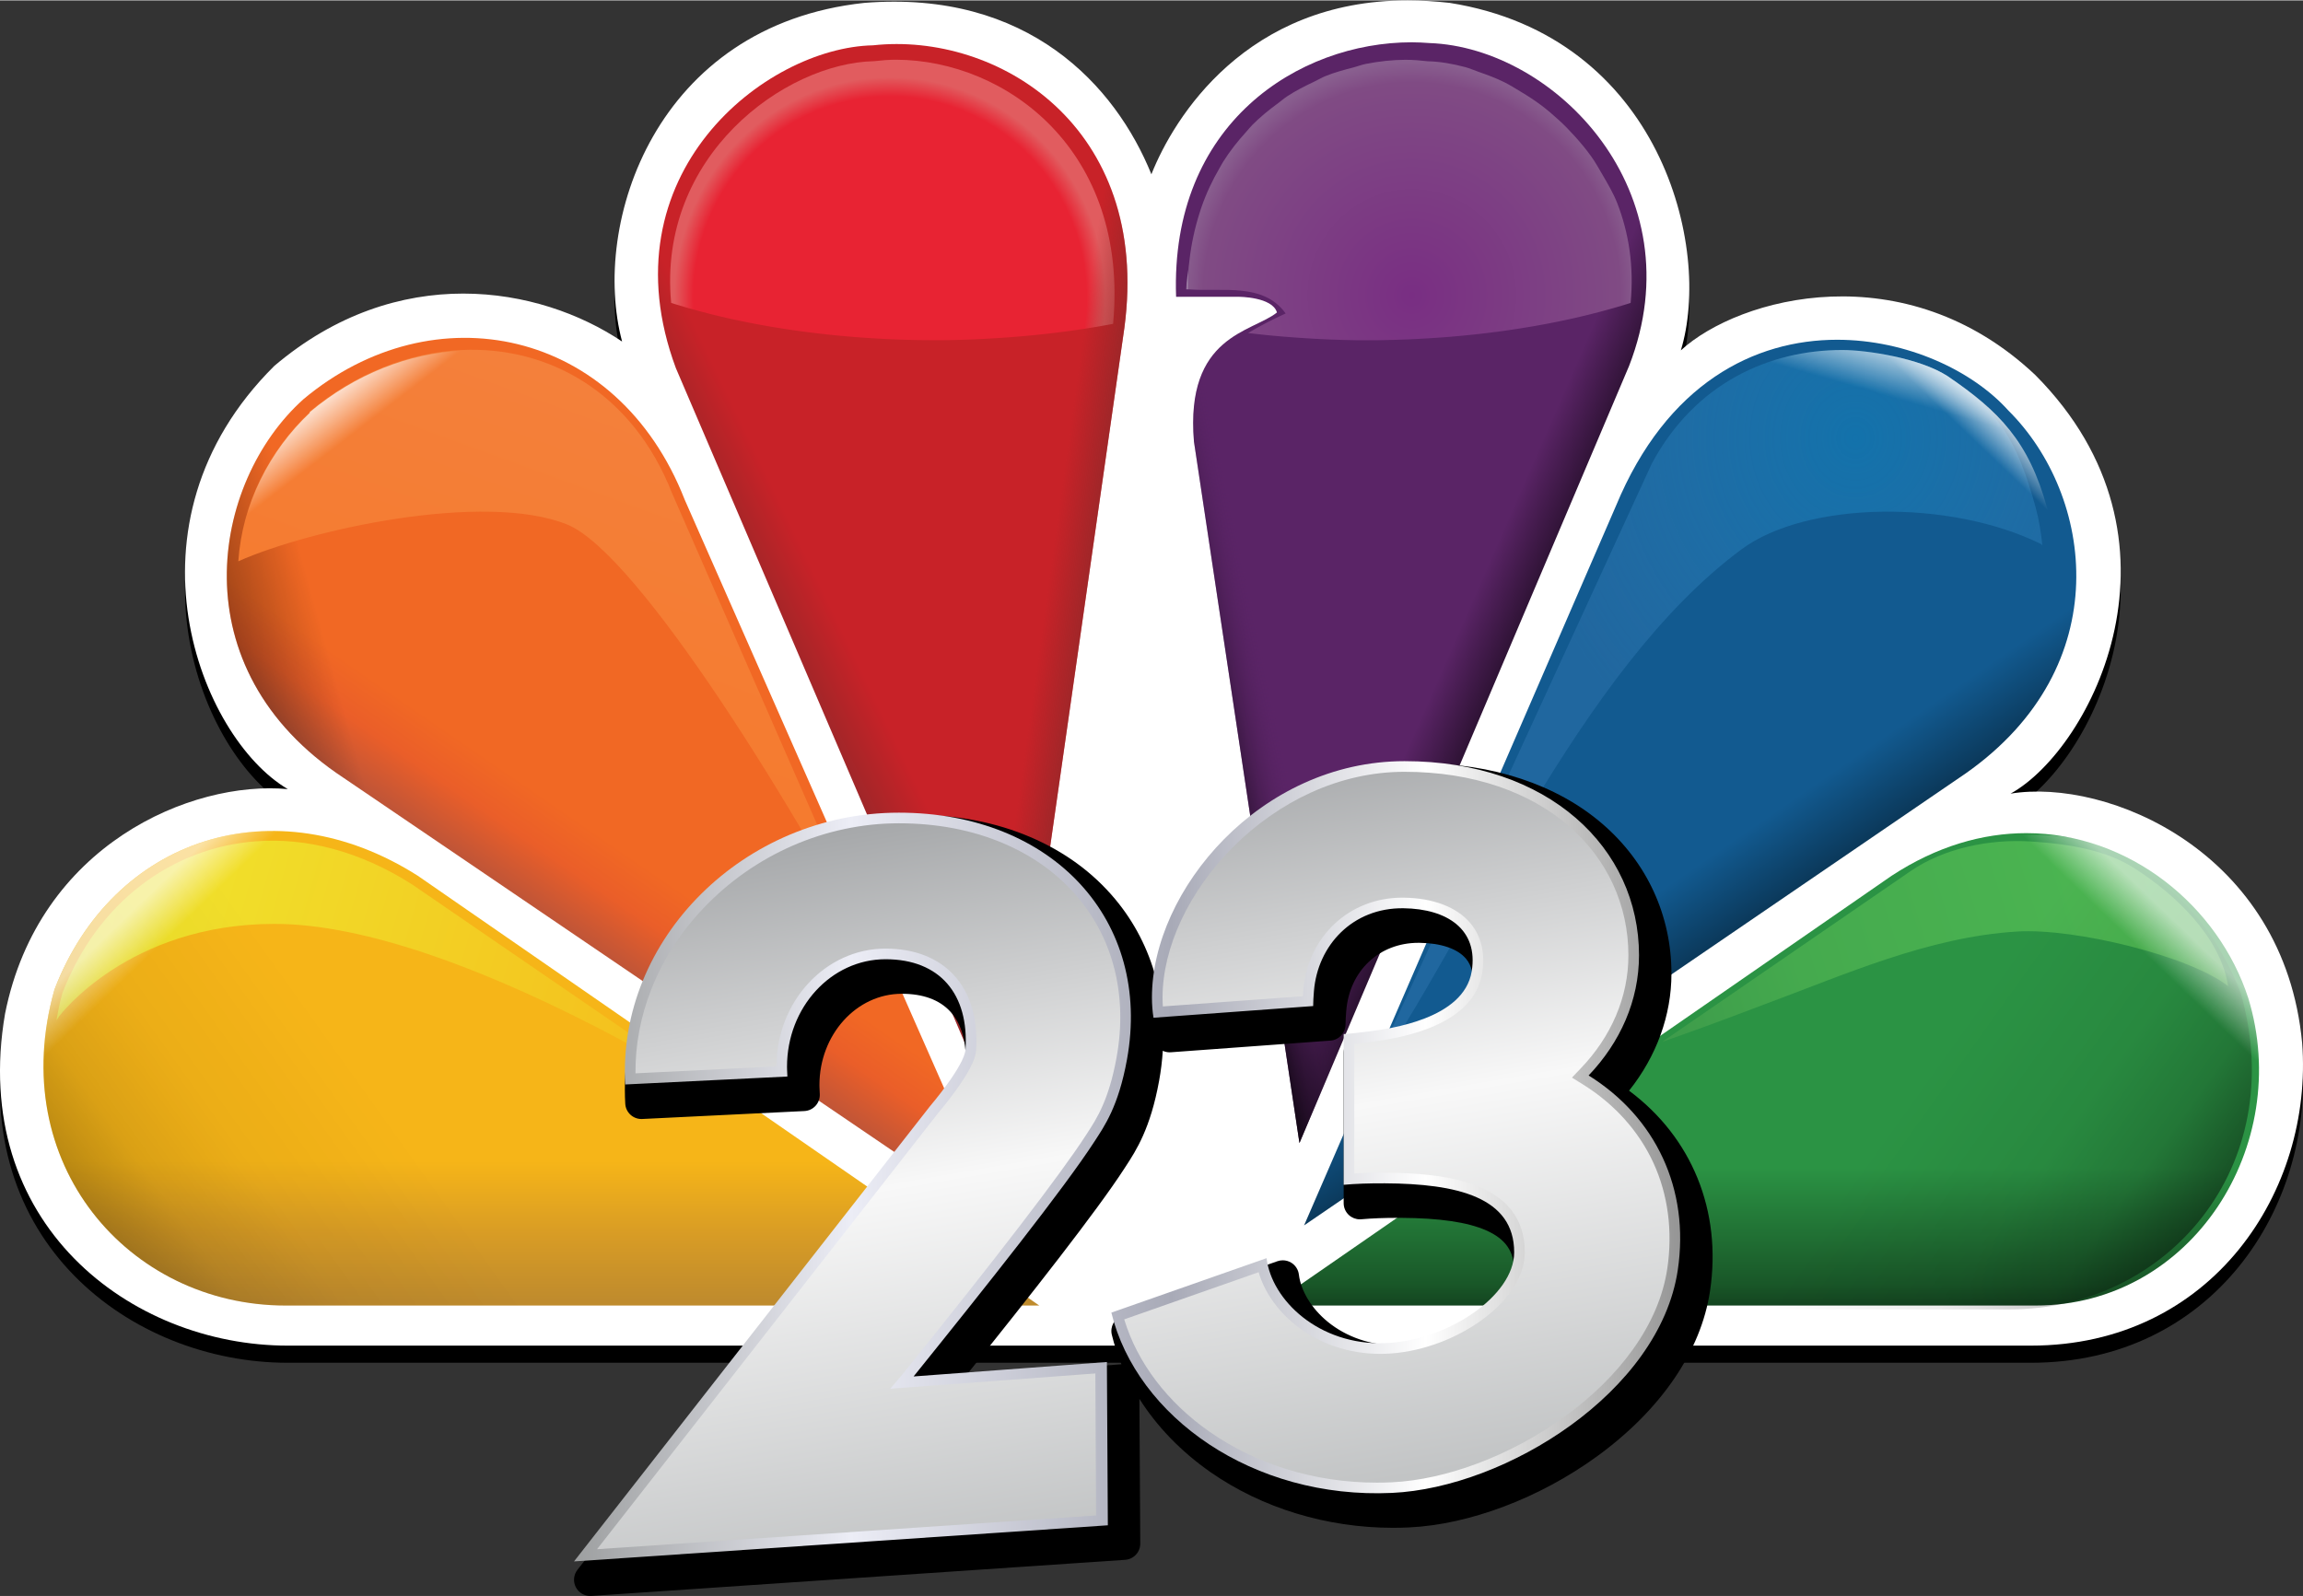<svg height="263.317" viewBox="0 0 2149.09 1489.35" width="379.77" xmlns="http://www.w3.org/2000/svg" xmlns:xlink="http://www.w3.org/1999/xlink"><rect x="0" y="0" width="2149.09" height="1489.35" fill="#333333" stroke="none"/><linearGradient id="a" gradientTransform="matrix(.82 0 0 -.82 268.3 3652.01)" gradientUnits="userSpaceOnUse" x1="383.66" x2="314.62" y1="3484.73" y2="3384.35"><stop offset="0" stop-color="#f16824"/><stop offset=".42" stop-color="#ea5e29"/><stop offset="1" stop-color="#b7533a"/></linearGradient><linearGradient id="b" gradientTransform="matrix(.82 0 0 -.82 268.3 3652.01)" gradientUnits="userSpaceOnUse" x1="632.36" x2="535.39" y1="3734.32" y2="3687.46"><stop offset="0" stop-color="#c82228"/><stop offset="1" stop-color="#862929"/></linearGradient><linearGradient id="c" gradientTransform="matrix(.82 0 0 -.82 268.3 3652.01)" gradientUnits="userSpaceOnUse" x1="1334.45" x2="1452.18" y1="3739.58" y2="3688.01"><stop offset="0" stop-color="#5a2466"/><stop offset="1"/></linearGradient><linearGradient id="d" gradientTransform="matrix(.82 0 0 -.82 268.3 3652.01)" gradientUnits="userSpaceOnUse" x1="1599.56" x2="1689.37" y1="3465.86" y2="3335.61"><stop offset="0" stop-color="#125a90"/><stop offset=".54" stop-color="#0b395b"/><stop offset="1"/></linearGradient><linearGradient id="e" gradientTransform="matrix(.82 0 0 -.82 268.3 3652.01)" gradientUnits="userSpaceOnUse" x1="1680.98" x2="1680.98" y1="3125.32" y2="2878.61"><stop offset="0" stop-color="#2b9344"/><stop offset=".54" stop-color="#195728"/><stop offset="1"/></linearGradient><linearGradient id="f" gradientTransform="matrix(.82 0 0 -.82 268.3 3652.01)" gradientUnits="userSpaceOnUse" x1="-174.71" x2="116.06" y1="3379.57" y2="3459.68"><stop offset="0"/><stop offset="1" stop-opacity="0"/></linearGradient><linearGradient id="g" gradientTransform="matrix(.82 0 0 -.82 268.3 3652.01)" gradientUnits="userSpaceOnUse" x1="288.91" x2="288.91" y1="3132.3" y2="2930.46"><stop offset="0" stop-color="#f6b518"/><stop offset=".41" stop-color="#d89c25"/><stop offset=".79" stop-color="#bf8b2d"/><stop offset="1" stop-color="#bf8b2d"/></linearGradient><linearGradient id="h" gradientTransform="matrix(2.39 0 0 -2.39 6.76 5409.81)" gradientUnits="userSpaceOnUse" x1="283.43" x2="202" y1="2149.96" y2="1926.92"><stop offset="0" stop-color="#f38240"/><stop offset="1" stop-color="#f6792a"/></linearGradient><linearGradient id="i" gradientTransform="matrix(2.39 0 0 -2.39 6.76 5409.81)" gradientUnits="userSpaceOnUse" x1="293.48" x2="34.19" y1="1835.8" y2="1909.78"><stop offset="0" stop-color="#f5b81a"/><stop offset="1" stop-color="#f0e62d"/></linearGradient><linearGradient id="j"><stop offset="0" stop-color="#fff"/><stop offset="1" stop-color="#fff" stop-opacity="0"/></linearGradient><linearGradient id="k" gradientTransform="matrix(2.39 0 0 -2.39 6.76 5409.81)" gradientUnits="userSpaceOnUse" x1="474.16" x2="453.05" xlink:href="#j" y1="2336.43" y2="2042.57"/><radialGradient id="l" cx="-13.79" cy="1391.1" gradientTransform="matrix(8.14 0 0 -8.31 1429.72 11835.58)" gradientUnits="userSpaceOnUse" r="28.82"><stop offset="0" stop-color="#792e83"/><stop offset=".83" stop-color="#804b84"/><stop offset=".91" stop-color="#895f8f"/><stop offset="1" stop-color="#895f8f"/></radialGradient><linearGradient id="m" gradientTransform="matrix(-.71 0 0 -.72 139.94 3657.12)" gradientUnits="userSpaceOnUse" x1="-1970.64" x2="-2683.31" y1="3706.33" y2="3930.96"><stop offset="0" stop-color="#3c994a"/><stop offset=".3" stop-color="#45aa4e"/><stop offset="1" stop-color="#4db852"/></linearGradient><radialGradient id="n" cx="1.14" cy="1401.29" gradientTransform="matrix(7.18 0 0 -7.8 1723.14 11338.29)" gradientUnits="userSpaceOnUse" r="43.98"><stop offset="0" stop-color="#1372ab"/><stop offset="1" stop-color="#3075af" stop-opacity=".48"/></radialGradient><linearGradient id="o"><stop offset="0"/><stop offset=".51" stop-opacity=".19"/><stop offset=".69" stop-opacity=".07"/><stop offset="1" stop-opacity="0"/></linearGradient><linearGradient id="p" gradientTransform="matrix(.82 0 0 -.82 268.3 3652.01)" gradientUnits="userSpaceOnUse" x1="-255.98" x2="179.54" xlink:href="#o" y1="2785.09" y2="3096.13"/><linearGradient id="q" gradientTransform="matrix(-.82 0 0 -.82 120.1 3652.4)" gradientUnits="userSpaceOnUse" x1="-2387.24" x2="-1951.72" xlink:href="#o" y1="2786.33" y2="3097.36"/><linearGradient id="r" gradientTransform="matrix(.82 0 0 -.82 268.3 3652.01)" gradientUnits="userSpaceOnUse" x1="-119.53" x2="-84.61" xlink:href="#j" y1="3472.65" y2="3436.41"/><linearGradient id="s" gradientTransform="matrix(-.82 0 0 -.82 121.55 3652.4)" gradientUnits="userSpaceOnUse" x1="-2267.15" x2="-2232.23" xlink:href="#j" y1="3463.32" y2="3427.08"/><linearGradient id="t" gradientTransform="matrix(7.18 0 0 -6.99 1723.14 10454.57)" gradientUnits="userSpaceOnUse" x1="16.76" x2="12.35" xlink:href="#j" y1="1445.52" y2="1441.03"/><linearGradient id="u" gradientTransform="matrix(2.39 0 0 -2.39 6.76 5409.88)" gradientUnits="userSpaceOnUse" x1="143.93" x2="130.08" y1="2101.06" y2="2119.05"><stop offset="0" stop-color="#fff" stop-opacity="0"/><stop offset="1" stop-color="#fff"/></linearGradient><linearGradient id="v" gradientTransform="matrix(7.18 0 0 -6.99 1723.14 10454.57)" gradientUnits="userSpaceOnUse" x1="1.68" x2="-.78" xlink:href="#j" y1="1452.98" y2="1444.61"/><radialGradient id="w" cx="1383.79" cy="3860.12" gradientTransform="matrix(.81 0 0 -.83 -290.37 3481.68)" gradientUnits="userSpaceOnUse" r="272.89"><stop offset="0" stop-color="#e82333"/><stop offset=".83" stop-color="#e82333"/><stop offset=".91" stop-color="#e15c5f"/><stop offset="1" stop-color="#e15c5f"/></radialGradient><linearGradient id="x" gradientTransform="matrix(.82 0 0 -.82 268.3 3652.01)" gradientUnits="userSpaceOnUse" x1="935.85" x2="862.23" y1="3754.66" y2="3764.93"><stop offset="0" stop-color="#862929"/><stop offset="1" stop-color="#862929" stop-opacity="0"/></linearGradient><linearGradient id="y" gradientTransform="matrix(.82 0 0 -.82 268.3 3652.01)" gradientUnits="userSpaceOnUse" x1="1099.61" x2="1013.57" y1="3757.98" y2="3739.75"><stop offset="0" stop-color="#5a2466" stop-opacity="0"/><stop offset="1"/></linearGradient><linearGradient id="z" gradientTransform="matrix(1 0 0 -1 0 2582.82)" gradientUnits="userSpaceOnUse" x1="535.66" x2="1567.88" y1="1499.22" y2="1499.22"><stop offset="0" stop-color="#9d9fa0"/><stop offset=".25" stop-color="#ecedf6"/><stop offset=".54" stop-color="#a8aab7"/><stop offset=".77" stop-color="#fff"/><stop offset="1" stop-color="#959595"/></linearGradient><linearGradient id="A" gradientTransform="matrix(1 0 0 -1 0 2582.82)" gradientUnits="userSpaceOnUse" x1="940.49" x2="1124.54" y1="1989.51" y2="920.95"><stop offset=".14" stop-color="#a6a8aa"/><stop offset=".45" stop-color="#f8f8f8"/><stop offset=".79" stop-color="#bfc1c2"/></linearGradient><path d="m1074.47 178.38c-33.49-82.86-115.12-172.36-267.98-160.05-194.7 20.97-255.4 205.82-225.98 316.08-77.55-52.01-209.42-74.89-324.53 22.77-148.64 147.55-69.13 347.12 12.57 395.01-90.05-8.27-232.37 52.01-263.83 209.65-33.49 195.73 117.15 309.84 263.83 309.84h1626.56c169.64 0 263.72-145.33 253.18-282.43-16.64-178.91-181.92-247.53-272.07-232.82 75.31-41.63 175.92-237.15 22.93-390.88-121.4-114.4-276.22-72.77-330.63-22.88 29.32-95.54-18.78-293.1-215.73-324.35-13.6-1.51-26.71-2.32-39.2-2.32-150.33 0-217.95 108.85-239.16 162.37"/><path d="m1074.47 162.38c-33.49-82.86-115.12-172.36-267.98-160.05-194.7 20.97-255.4 205.82-225.98 316.08-77.55-52.01-209.42-74.89-324.53 22.77-148.64 147.55-69.13 347.12 12.57 395.01-90.05-8.27-232.37 52.01-263.83 209.65-33.49 195.73 117.15 309.84 263.83 309.84h1626.56c169.64 0 263.72-145.33 253.18-282.43-16.64-178.91-181.92-247.53-272.07-232.82 75.31-41.63 175.92-237.15 22.93-390.88-121.4-114.4-276.22-72.77-330.63-22.88 29.32-95.54-18.78-293.1-215.73-324.35-13.6-1.51-26.71-2.32-39.2-2.32-150.33 0-217.95 108.85-239.16 162.37" fill="#fff"/><path d="m283.09 372.33c-85.87 77-117.15 251.47 37.67 353.46l617.6 419.68-299.46-679.52c-62.73-160.34-234.4-195.31-355.81-93.64" fill="url(#a)"/><path d="m814.71 41.93c-100.4 2.03-251.15 120.45-184.03 301.26l309.71 723.47 108.83-760.95c25.17-189.08-119.29-276.38-234.48-263.78" fill="url(#b)"/><path d="m1097.53 276.68h58.56s31.27 0 35.53 14.61c-23.03 18.65-85.77 20.97-77.45 120.56l98.45 654.71 307.6-725.37c62.92-161.97-69.15-297.22-186.28-301.37-5.49-.4-10.96-.71-16.64-.71-105.16 0-225.66 75.7-219.77 237.57" fill="url(#c)"/><path d="m1507.86 472.09-290.93 671.36 617.39-421.9c142.32-99.98 119.39-259.84 39.7-338.85-33.41-37.19-94.72-65.93-159.68-65.93-76.76 0-158.88 40.31-206.48 155.32" fill="url(#d)"/><path d="m1765.19 817.1-579.83 401.16h713.94c146.47 0 240.58-149.59 198.77-286.86-28.03-86.27-110.94-154-207.2-154.1-40.49 0-83.44 12.1-125.68 39.81" fill="url(#e)"/><path d="m283.09 372.33c-85.87 77-117.15 251.47 37.67 353.46l617.6 419.68-299.46-679.52c-62.73-160.34-234.4-195.31-355.81-93.64" fill="url(#f)"/><path d="m266.45 1218.26h703.4l-579.96-401.16c-134-85.27-284.64-35.37-339.03 106.13-46.09 161.97 69.02 295.03 215.62 295.03" fill="url(#g)"/><path d="m430.64 326.34c-48.87 2.32-98.92 21.58-141.58 57.32v.69c-37.38 35.16-62.95 84.95-66.67 139.21 66.72-29.8 229.76-65.43 306.91-34.31 66.43 26.78 216.94 270.54 297.61 427.23l-199.72-456.37c-36.74-93.9-115.09-137.62-196.55-133.74z" fill="url(#h)"/><path d="m238.9 784.9c-78.66 6-148 56.71-180.76 141.93-2.4 8.4-3.99 17.01-5.49 25.25l2.75-4.09s64.29-85.98 200.67-85.98c173.65 0 441.92 178.11 441.92 178.11l-313.41-214.94c-48.42-30.83-98.5-43.87-145.7-40.26l.03-.03h-.01z" fill="url(#i)"/><path d="m1109.47 246.91c-.79 7.63-2.4 14.69-2.51 22.77.77.11 1.66 0 2.43.05.13-7.55-.63-15.69.11-22.85z" fill="url(#k)"/><path d="m1311.76 55.43c-12.39.05-24.99 1.43-37.48 3.91-3.75.74-7.42 2.25-11.17 3.2-8.82 2.27-17.65 4.62-26.23 8.11-3.62 1.48-7.05 3.59-10.62 5.26-8.58 4.09-17.12 8.32-25.17 13.66-2.88 1.9-5.52 4.28-8.32 6.31-8.4 6.18-16.59 12.73-24.09 20.31-2.03 2.03-3.83 4.38-5.78 6.52-7.79 8.58-15.14 17.78-21.53 28-1.19 1.88-2.22 3.94-3.35 5.86-6.55 11.28-12.31 23.35-16.85 36.45-.55 1.58-1.03 3.22-1.56 4.83-4.49 13.97-7.82 28.92-9.67 44.93-.16 1.37-.32 2.75-.45 4.12-.71 7.16.05 15.29-.11 22.85 31.38 2.43 69.44-6.58 90.34 22.45-13.15 6.05-24.62 12.07-35.08 18.28.37.05.71.08 1.08.13 1.66.18 3.33.4 4.99.58 1.66.18 3.33.37 4.99.55 1.66.18 3.35.37 5.02.55s3.35.34 5.05.5c1.69.16 3.38.32 5.05.45 1.69.16 3.38.29 5.05.45 1.69.13 3.38.29 5.07.4 1.69.13 3.38.26 5.1.4 1.69.13 3.38.24 5.1.37 1.69.13 3.41.24 5.1.34s3.41.21 5.12.32c1.72.11 3.41.18 5.12.29 1.72.11 3.43.18 5.12.29 1.72.11 3.43.18 5.12.26 1.72.08 3.43.13 5.15.21s3.43.13 5.15.18c1.72.05 3.43.11 5.15.16s3.43.11 5.15.13c1.72.03 3.43.08 5.18.11 1.72.03 3.43.08 5.18.11h13.52c1.72 0 3.43-.03 5.18-.05 1.72-.03 3.43-.05 5.18-.11 1.72-.03 3.43-.08 5.18-.13 1.72-.03 3.43-.08 5.18-.13 1.72-.05 3.43-.11 5.15-.16s3.43-.11 5.15-.18 3.43-.13 5.15-.21 3.43-.16 5.12-.26c1.72-.11 3.43-.18 5.12-.29 1.72-.11 3.41-.18 5.12-.29 1.69-.11 3.41-.21 5.1-.34 1.69-.11 3.41-.24 5.1-.34s3.41-.24 5.1-.37 3.38-.26 5.07-.4 3.38-.29 5.07-.45c1.69-.13 3.38-.29 5.07-.45s3.35-.32 5.05-.5c1.69-.16 3.35-.34 5.05-.5 1.66-.18 3.35-.37 5.02-.55s3.35-.37 5.02-.55 3.33-.4 4.99-.61 3.33-.4 4.97-.61c1.66-.21 3.3-.4 4.94-.61s3.3-.45 4.94-.69c1.64-.24 3.28-.48 4.91-.71 1.64-.24 3.28-.5 4.89-.74s3.25-.5 4.86-.74c1.61-.26 3.25-.53 4.86-.79s3.22-.53 4.83-.79 3.2-.55 4.81-.82c1.58-.29 3.2-.58 4.78-.87s3.2-.58 4.78-.87 3.17-.61 4.73-.92c1.58-.29 3.14-.61 4.7-.92 1.56-.32 3.12-.63 4.68-.95s3.12-.66 4.65-.98c1.56-.34 3.09-.69 4.62-1 1.53-.34 3.06-.69 4.6-1.03 1.53-.37 3.04-.71 4.57-1.06 1.51-.37 3.04-.71 4.54-1.08s3.01-.74 4.52-1.11 2.98-.74 4.46-1.14 2.96-.77 4.44-1.16 2.96-.79 4.41-1.19c1.45-.4 2.93-.79 4.38-1.19s2.88-.82 4.33-1.21c1.45-.42 2.88-.82 4.31-1.24s2.85-.85 4.28-1.27 2.83-.85 4.23-1.29c1.08-.34 2.17-.69 3.25-1.03 1.61-17.17 1.19-33.52-1-49.03s-6.08-30.14-11.41-43.87c-3.75-9.67-8.95-18.25-14-27-3.33-5.73-6.58-11.54-10.38-16.85-4.68-6.55-9.77-12.63-15.06-18.52-4.89-5.39-9.85-10.59-15.16-15.4-5.23-4.78-10.54-9.35-16.06-13.55-6.37-4.78-12.86-9.01-19.52-12.97-5.07-3.06-10.12-6.26-15.29-8.82-7.92-3.91-15.88-6.87-23.83-9.61-4.17-1.43-8.35-3.35-12.47-4.46-12.1-3.22-24.01-5.26-35.18-5.49-6.84-.77-13.6-1.4-20.6-1.37h.05l.05.03-.02-.04z" fill="url(#l)"/><path d="m1895.23 785.08c39.07 2.46 71.82 9.11 96.84 25.17 38.01 24.43 80.09 64.08 87.17 109.89-35.95-28.16-143.09-54.28-196.66-51.01-83.84 5.12-161.16 40.41-238.68 68.97-30.8 11.73-61.68 23.25-92.85 34.05l231.74-159.33c31.17-21.42 73.38-30.19 112.45-27.74z" fill="url(#m)"/><path d="m1719.28 326.34c22.72 0 72.11 7.5 98.02 24.3 48.34 32.81 65.4 61.04 82.44 123.09 3.04 11.6 4.97 23.3 6.15 35.08l-1.03-1.24c-85.08-42.13-218.95-40.26-279.73 4.81-152.76 113.24-252.87 359.64-350.36 499.95l266.71-580.12c40.44-75.12 109.62-105.95 177.8-105.87z" fill="url(#n)"/><path d="m266.45 1218.26h703.4l-579.96-401.16c-134-85.27-284.64-35.37-339.03 106.13-46.09 161.97 69.02 295.03 215.62 295.03" fill="url(#p)" opacity=".6"/><path d="m1875.47 1221.85h-703.4l579.96-401.16c134-85.27 284.64-35.37 339.03 106.13 46.09 161.97-69.02 295.03-215.62 295.03" fill="url(#q)"/><path d="m266.45 1218.26h703.4l-579.96-401.16c-134-85.27-284.64-35.37-339.03 106.13-46.09 161.97 69.02 295.03 215.62 295.03" fill="url(#r)" opacity=".6"/><path d="m1888.73 1221.85h-703.4l579.96-401.16c134-85.27 284.64-35.37 339.03 106.13 46.09 161.97-69.02 295.03-215.62 295.03" fill="url(#s)" opacity=".6"/><path d="m1719.28 326.34c22.72 0 72.11 7.5 98.02 24.3 48.34 32.81 75.94 61.04 92.98 123.09 3.04 11.6 4.97 23.3 6.15 35.08l-1.03-1.24c-85.08-42.13-229.49-40.26-290.27 4.81-152.76 113.24-252.87 359.64-350.36 499.95l266.71-580.12c40.44-75.12 109.62-105.95 177.8-105.87z" fill="url(#t)"/><path d="m430.64 327c-48.87 2.32-98.92 21.58-141.58 57.32v.69c-37.38 35.16-62.95 84.95-66.67 139.21 66.72-29.8 229.76-65.43 306.91-34.31 66.43 26.78 216.94 270.54 297.61 427.23l-199.72-456.37c-36.74-93.9-115.09-137.62-196.55-133.74z" fill="url(#u)"/><path d="m1719.28 326.34c22.72 0 72.11 7.5 98.02 24.3 48.34 32.81 75.94 61.04 92.98 123.09 3.04 11.6 4.97 23.3 6.15 35.08l-1.03-1.24c-85.08-42.13-229.49-40.26-290.27 4.81-152.76 113.24-252.87 359.64-350.36 499.95l266.71-580.12c40.44-75.12 109.62-105.95 177.8-105.87z" fill="url(#v)"/><path d="m626.19 282.33c1.08.34 2.17.69 3.25 1.03 1.4.42 2.83.87 4.23 1.29 1.43.42 2.83.85 4.28 1.27 1.43.42 2.88.85 4.31 1.27 1.43.4 2.88.82 4.33 1.21 1.45.4 2.91.82 4.38 1.21s2.93.79 4.41 1.19 2.96.77 4.44 1.16c1.48.37 2.98.77 4.46 1.14l4.52 1.11c1.51.37 3.01.74 4.54 1.08 1.51.37 3.04.71 4.57 1.06 1.53.34 3.06.69 4.6 1.03s3.09.69 4.62 1 3.09.66 4.65.98 3.12.63 4.68.95 3.14.63 4.7.92c1.58.32 3.14.61 4.73.92 1.58.29 3.17.58 4.78.87 1.58.29 3.2.58 4.78.87s3.2.55 4.81.82 3.2.55 4.83.79c1.61.26 3.25.53 4.86.79 1.61.24 3.25.5 4.86.74 1.64.24 3.28.5 4.91.74 1.64.24 3.28.48 4.91.69s3.28.45 4.94.69c1.64.21 3.3.42 4.94.63 1.66.21 3.3.42 4.97.61 1.66.21 3.33.4 4.99.61s3.33.37 5.02.55c1.66.18 3.33.37 5.02.55s3.35.34 5.05.5c1.69.16 3.35.32 5.05.5 1.69.16 3.38.29 5.07.45s3.38.29 5.07.45c1.69.13 3.38.26 5.07.4 1.69.13 3.38.26 5.1.37 1.69.13 3.41.24 5.1.34s3.41.21 5.12.32 3.41.18 5.12.29 3.43.18 5.12.29 3.43.18 5.12.26c1.72.08 3.43.13 5.15.21s3.43.13 5.15.18 3.43.11 5.15.16 3.43.11 5.18.13c1.72.03 3.43.08 5.18.11 1.72 0 3.43.03 5.18.05 1.72 0 3.43.03 5.18.05h13.52c1.72 0 3.46-.03 5.18-.05s3.43-.05 5.18-.11c1.72-.03 3.43-.08 5.15-.13s3.43-.11 5.18-.16c1.72-.05 3.43-.11 5.15-.18s3.43-.13 5.15-.21 3.43-.16 5.15-.26 3.43-.18 5.12-.29c1.72-.08 3.41-.18 5.12-.29s3.41-.21 5.12-.32 3.41-.24 5.1-.34 3.41-.24 5.1-.37 3.41-.26 5.1-.4 3.38-.29 5.07-.42c1.69-.16 3.38-.29 5.05-.45 1.69-.16 3.38-.29 5.05-.45 1.69-.16 3.35-.34 5.05-.5 1.69-.18 3.35-.34 5.02-.53s3.35-.37 5.02-.55 3.33-.4 4.99-.58 3.33-.4 4.99-.61 3.3-.42 4.97-.63 3.3-.42 4.94-.66 3.28-.45 4.91-.69 3.28-.48 4.91-.71 3.25-.5 4.89-.74c1.61-.26 3.25-.5 4.86-.77 1.61-.26 3.22-.53 4.83-.79s3.22-.55 4.83-.82c1.61-.26 3.2-.55 4.78-.85 1.58-.29 3.2-.58 4.78-.87.92-.18 1.85-.34 2.77-.53 14.98-161.95-99.95-246.18-202.47-246.53-7 0-13.76.61-20.6 1.37-83.13 1.69-202.28 88.33-189.34 225.53v.08l-.11-.05v.03z" fill="url(#w)"/><path d="m814.71 41.93c-100.4 2.03-251.15 120.45-184.03 301.26l309.71 723.47 108.83-760.95c25.17-189.08-119.29-276.38-234.48-263.78" fill="url(#x)"/><path d="m1097.53 276.68h58.56s31.27 0 35.53 14.61c-23.03 18.65-85.77 20.97-77.45 120.56l98.45 654.71 307.6-725.37c62.92-161.97-69.15-297.22-186.28-301.37-5.49-.4-10.96-.71-16.64-.71-105.16 0-225.66 75.7-219.77 237.57" fill="url(#y)"/><path d="m550.77 1489.34c-5.57 0-10.72-3.07-13.35-8.04-2.79-5.27-2.23-11.69 1.45-16.39l332.09-424.78c.14-.18.28-.35.42-.52 14.64-17.13 28.73-38.2 29.63-44.27 1.42-22.24-3.58-40.13-14.46-51.74-10.17-10.85-25.33-16.35-45.06-16.35-42.36 0-76.83 38.25-76.83 85.25 0 .79.01 1.42.04 1.91.05.93.14 2.59.3 6.61.33 8.29-6.08 15.29-14.37 15.7l-151.33 7.41c-.25.01-.5.02-.75.02-7.97 0-14.63-6.23-15.08-14.27-1.9-33.92 3.47-67.41 15.96-99.53 11.97-30.78 29.92-58.94 53.34-83.72 51.93-54.93 125.24-86.43 201.12-86.43 39.15 0 75.39 7.01 107.74 20.84 31.68 13.55 58.25 33 78.97 57.83 18.05 21.63 30.82 46.55 38.03 73.57 8.76-43.28 32.86-87.39 68.08-123.06 49.2-49.82 112.79-77.26 179.07-77.26s126.87 19.62 169.78 56.75c41.39 35.81 64.18 85.37 64.18 139.54 0 38.94-13.93 77.17-39.55 109.3 58.61 43.61 86.7 112.23 75.57 186.86-8.4 56.37-45.98 111.31-105.8 154.71-53.45 38.77-118.91 63.48-175.13 66.1-4.97.23-10 .35-14.95.35-61.8 0-122.26-18.44-170.24-51.93-27.42-19.14-49.94-42.5-66.38-68.42l.79 135.06c.05 7.99-6.13 14.63-14.1 15.17l-498.15 33.71c-.34.02-.68.03-1.02.03h-.01zm534.31-508.91c-.58 9.26-1.72 18.63-3.44 28.08-8.09 44.5-21.38 64.89-31.08 79.79l-1.34 2.06c-25.93 40.04-86.99 117.61-147.95 193.55l145.22-10.84c-3.69-8.99-6.69-18.17-8.96-27.51-1.84-7.55 2.35-15.27 9.68-17.84l144.84-50.83c1.63-.57 3.32-.85 5.01-.85 2.79 0 5.56.77 7.99 2.28 3.89 2.42 6.47 6.48 7.02 11.03 1.85 15.36 11.94 31.85 27 44.13 17.39 14.17 40.1 21.97 63.95 21.97 1.28 0 2.59-.02 3.88-.07 54.64-1.86 106.09-40.81 106.09-69.65 0-18.04-8.05-29.64-26.12-37.62-17.4-7.68-43.42-11.51-79.54-11.7h-2.95c-12.74 0-24.19.44-34.05 1.32-.45.04-.89.06-1.34.06-3.76 0-7.41-1.4-10.21-3.96-3.13-2.86-4.91-6.91-4.91-11.15v-140.67c0-8.01 6.25-14.63 14.24-15.09 5.8-.34 13.09-1.19 22.25-2.36 64.18-8.23 80.65-28.18 83.16-43.47 1.85-11.26.06-19.93-5.46-26.52-7.85-9.36-23.29-14.64-43.5-14.89h-.96c-36.59 0-64.27 26.09-67.31 63.44-.43 5.23-.65 9.45-.68 12.9-.08 7.87-6.17 14.36-14.01 14.93l-148.99 10.9c-.37.03-.75.04-1.12.04-2.28 0-4.46-.51-6.43-1.44z"/><path d="m852.54 1284.45c67.66-83.97 140.35-175.41 168.87-219.44 9.2-14.2 22.31-32.71 30.24-76.33 23.56-129.56-68.76-230.49-212.89-230.49s-262.93 118.07-255.32 253.71l151.33-7.41c-.33-8.38-.35-6.15-.35-9.12 0-55.44 41.17-100.37 91.95-100.37s77.92 32.7 74.6 84.26c-.99 15.37-33.22 53.05-33.22 53.05l-332.09 424.78 498.15-33.71-.89-152.4-180.37 13.47zm629.93-280.97c29.44-30.86 47.01-69.83 47.01-112.2 0-100.06-84.26-181.17-218.84-181.17s-235.69 120.52-235.69 220.57c0 6.56.5 12.87 1.46 18.93l148.99-10.9c.04-4.07.3-8.7.73-13.98 3.47-42.63 36.03-77.9 83.52-77.32 40.89.5 70.14 19.83 63.69 58.99-7.33 44.55-76.83 53.53-96.16 56.01-9.21 1.18-16.9 2.09-23.3 2.46v140.67c11.09-.99 23.82-1.45 38.41-1.37 67.25.35 120.7 12.8 120.7 64.44 0 40.65-62.45 82.78-120.7 84.76-61.62 2.1-105.65-40.17-110.36-79.34l-144.84 50.83c23.64 97.17 132.02 174.32 261.88 168.29 106.57-4.96 249.74-94.35 266.67-207.93 11.31-75.84-20.74-142.82-83.19-181.73h.02z" fill="url(#z)"/><path d="m875.43 1038.58c1.18-1.39 8.78-10.4 16.6-21.23 16.16-22.4 18.49-32.1 18.84-37.45 1.89-29.36-5.43-53.76-21.18-70.55-14.89-15.88-36.78-24.26-63.32-24.26-56.08 0-101.71 49.31-101.86 109.98l-131.49 6.44c-.22-26.66 4.74-53.05 14.81-78.56 10.85-27.51 27.11-52.84 48.33-75.28 47.8-50.56 114.36-79.56 182.6-79.56 35.74 0 68.68 6.33 97.9 18.83 28.02 11.98 51.43 29.09 69.59 50.85 16.29 19.51 27.68 42.04 33.86 66.95 6.41 25.83 7.01 53.48 1.79 82.18-7.19 39.53-18.41 56.75-27.42 70.59-.47.72-.93 1.43-1.38 2.13-23.1 35.66-82.21 112.72-170.95 222.85l-11.36 13.42 191.36-14.26.7 132.55-465.7 31.51 318.29-407.12zm409.31 344.99c-29.08 0-57.55-4.29-84.63-12.74-25.9-8.08-49.88-19.76-71.28-34.69-39.5-27.57-67.54-64.58-79.74-104.97l125.45-44.03c5.18 17.86 17 35.11 33.59 48.63 21.84 17.8 50.17 27.6 79.76 27.6 1.57 0 3.16-.02 4.73-.08 29.88-1.02 61.78-11.82 87.5-29.64 27.18-18.84 42.78-42.53 42.78-65.03 0-66.03-74.51-74.06-130.56-74.35h-3.13c-9.09 0-17.6.22-25.43.65v-120.92c4.37-.45 9.2-1.04 14.64-1.74 9.88-1.27 33.02-4.23 54.94-12.83 29.28-11.49 46.02-28.78 49.74-51.4 3.02-18.36-.77-34.5-10.98-46.67-12.6-15.03-34.76-23.5-62.38-23.83h-1.26c-49.38 0-88.18 36.35-92.25 86.44-.16 1.96-.29 3.8-.4 5.54l-130.68 9.56c-.2-2.76-.3-5.55-.3-8.35 0-46.77 24.73-99.4 66.15-140.8 21.08-21.07 45.99-38.48 72.03-50.37 28.37-12.94 57.84-19.5 87.61-19.5 31.63 0 61.16 4.61 87.76 13.71 25.17 8.6 47.25 21.03 65.64 36.94 35.81 30.98 55.53 73.82 55.53 120.61 0 19.38-3.93 38.4-11.67 56.52-7.52 17.62-18.49 34.05-32.6 48.83l-8.41 8.81 10.34 6.44c29.23 18.21 51.89 43.38 65.5 72.77 13.81 29.8 18.34 64.07 13.13 99.08-3.82 25.6-14.61 50.97-32.08 75.41-16.32 22.82-37.74 43.93-63.65 62.73-49.65 36.02-110.06 58.96-161.59 61.35-4.58.21-9.22.32-13.77.32h-.02.02z" fill="url(#A)"/></svg>